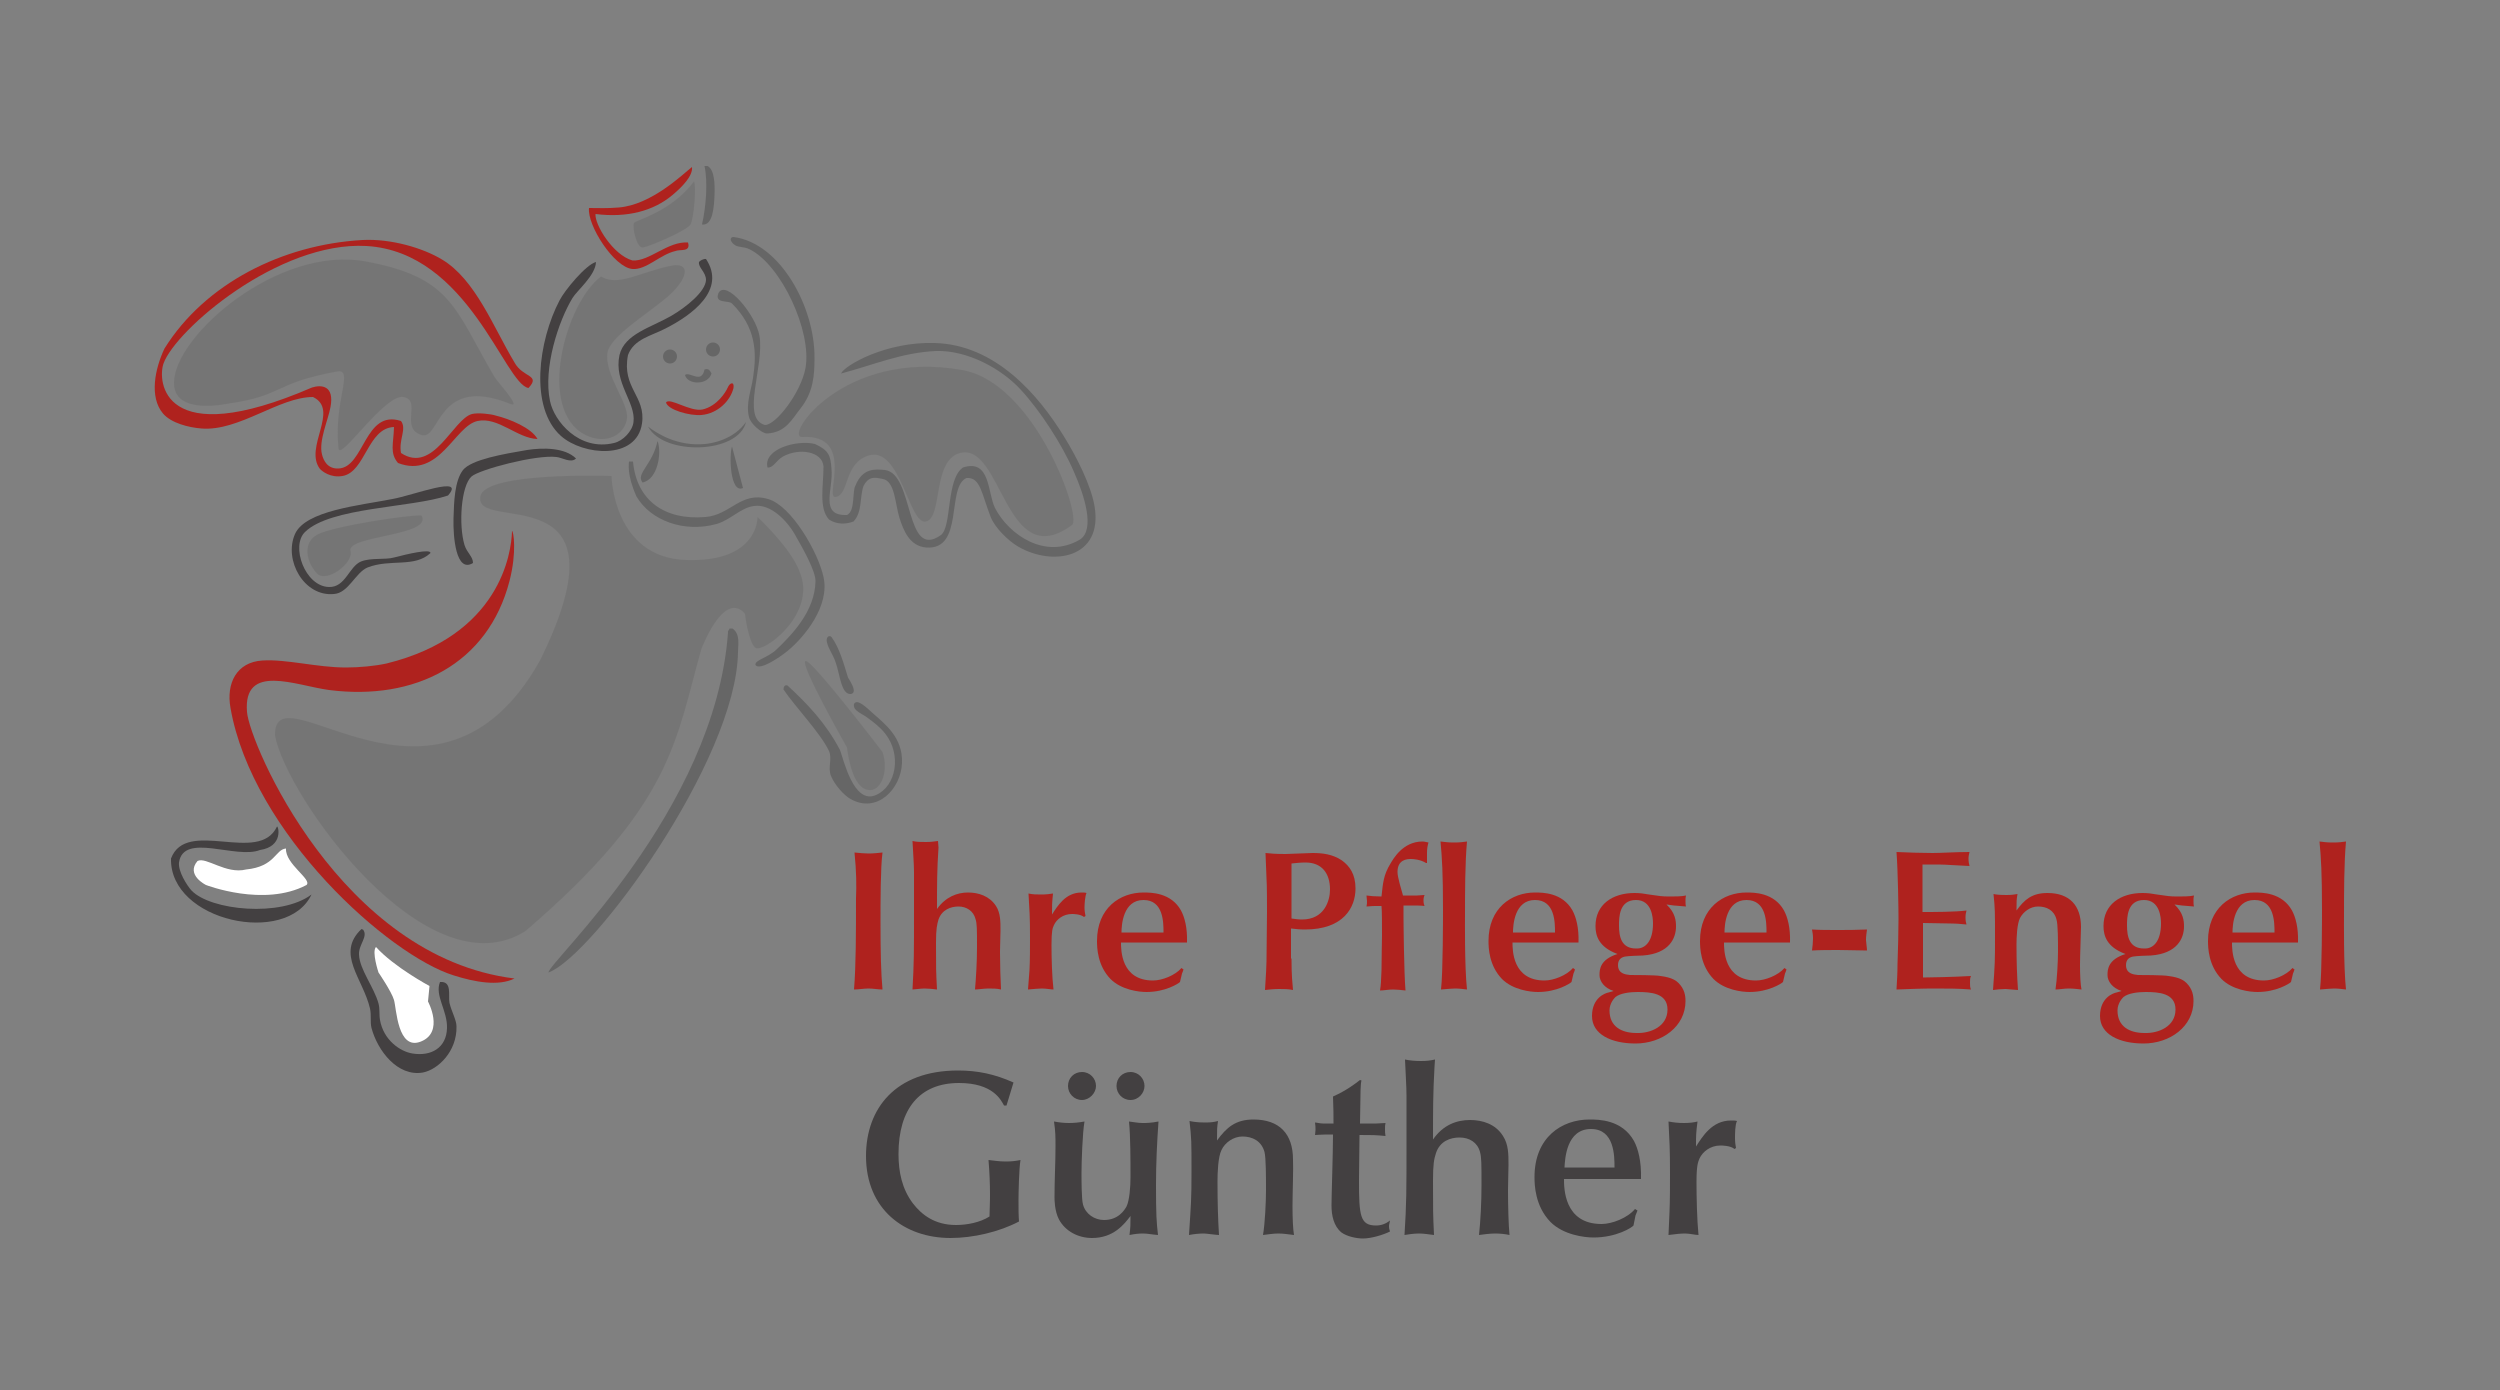 <?xml version="1.0" encoding="utf-8"?>
<!-- Generator: Adobe Illustrator 15.1.0, SVG Export Plug-In . SVG Version: 6.00 Build 0)  -->
<!DOCTYPE svg PUBLIC "-//W3C//DTD SVG 1.1//EN" "http://www.w3.org/Graphics/SVG/1.1/DTD/svg11.dtd">
<svg version="1.1" id="Ebene_1" xmlns="http://www.w3.org/2000/svg" xmlns:xlink="http://www.w3.org/1999/xlink" x="0px" y="0px"
	 width="500px" height="278px" viewBox="0 0 500 278" style="enable-background:new 0 0 500 278;" xml:space="preserve">
<rect x="0" y="0" width="500" height="278" fill="#808080" stroke="none"/>
<g>
	<g>
		<path style="opacity:0.6;fill:#1C1618;" d="M191.6,214.1c3.9,0,7.3,0.7,11.1,2.4l-1.4,4.6h-0.5c-0.6-1.1-2.2-4.5-9-4.5
			c-7.9,0-12.1,5.2-12.1,14.2c0,3.6,0.7,7,2.9,9.9c1.7,2.2,4.3,4.3,8.6,4.3c2.2,0,4.8-0.5,6.7-1.7c0.1-3.3,0.1-3.7,0.1-4.3
			c0-2.3-0.1-4.6-0.3-7c1,0.1,2.1,0.3,3.4,0.3c1.3,0,2-0.1,3-0.3c-0.3,1.7-0.4,6.7-0.4,8c0,1.8,0,3,0.1,4.3c-4,2.1-9.2,3.3-13.7,3.3
			c-9.2,0-16.9-5.7-16.9-16.4C173.2,221.8,179,214.1,191.6,214.1z"/>
		<path style="opacity:0.6;fill:#1C1618;" d="M211.1,229.3c0-2,0-2.9-0.3-5c1.1,0.2,2,0.3,3,0.3c1,0,2-0.1,3.1-0.3
			c-0.4,2.2-0.6,8.2-0.6,10.3c0,1.3,0,5.3,0.3,6.3c0.5,1.9,2.3,3.1,4.2,3.1c2.9,0,4.1-2,4.5-2.7c0.6-1.2,0.8-4,0.8-5.8
			c0-3.3,0-8.3-0.3-11.2c0.9,0.1,1.8,0.3,2.7,0.3c0.8,0,1.6,0,3.2-0.3c-0.3,4.2-0.5,8.4-0.5,12.7c0,6,0.1,7.4,0.4,10
			c-1.3-0.1-2.1-0.3-3-0.3c-0.9,0-1.7,0.1-2.7,0.3c0.2-1.8,0.2-1.8,0.2-3.8c-1.3,1.7-3.4,4.4-7.7,4.4c-2.7,0-5.3-1.3-6.6-3.7
			c-0.9-1.7-0.9-4-0.9-4.5C210.9,235.9,211.1,232.6,211.1,229.3z M216.4,220c-1.6,0-2.8-1.3-2.8-2.8c0-1.6,1.2-2.8,2.8-2.8
			s2.8,1.3,2.8,2.8C219.2,218.6,217.9,220,216.4,220z M226.1,220c-1.6,0-2.8-1.3-2.8-2.8c0-1.6,1.2-2.8,2.8-2.8s2.8,1.3,2.8,2.8
			C228.9,218.6,227.7,220,226.1,220z"/>
		<path style="opacity:0.6;fill:#1C1618;" d="M258.5,241.2c0,2.4,0.1,4.7,0.3,5.8c-1-0.1-2-0.3-3.1-0.3s-2.2,0.2-3.1,0.3
			c0.4-2.3,0.6-6.7,0.6-9c0-2.5,0-6.4-0.3-7.6c-0.6-2.2-2.4-3.1-4.4-3.1c-1.8,0-3.5,1.2-4.2,2.7c-0.7,1.4-0.8,4.6-0.8,6.3
			c0,4.3,0.1,7.5,0.3,10.7c-0.5,0-2.6-0.3-3-0.3c-0.9,0-2,0.1-3,0.3c0.4-6.3,0.5-7,0.5-12.7c0-6,0-6.6-0.4-10.1
			c0.5,0.1,1.4,0.3,3.1,0.3c1.3,0,1.8-0.1,2.6-0.3c-0.2,1.4-0.2,1.6-0.2,3.9c1.9-2.6,3.7-4.2,7.3-4.2c5.2,0,7.9,2.9,7.9,8
			C258.7,233.4,258.5,238.9,258.5,241.2z"/>
		<path style="opacity:0.6;fill:#1C1618;" d="M272.3,216.1c-0.2,0.7-0.2,1.5-0.3,8.6c2.1,0,2.4,0,3.3,0l1.8-0.1
			c-0.1,0.4-0.1,0.7-0.1,1.2c0,0.5,0,0.9,0.1,1.4c-2-0.2-2.6-0.2-5.2-0.2c0,2-0.1,7.1-0.1,9.1c0,7,0.2,9,3.4,9c1,0,1.9-0.3,2.8-1
			c0,0.2-0.2,0.8-0.2,1.1c0,0.5,0.1,0.8,0.2,1.1c-1.4,0.7-3.8,1.4-5.4,1.4c-1.3,0-3.2-0.4-4.3-1.2c-1.6-1.3-2-3.5-2-5.4
			c0-2.1,0.3-10.4,0.3-14.2h-1.4c-0.9,0-1.7,0.1-2.2,0.1c0-0.2,0.1-0.6,0.1-1c0-0.5,0-0.9-0.1-1.5c0.3,0,1,0.2,1.6,0.2h2.1
			c0-1.3,0-3.2-0.1-5.4c2.7-1.2,4.5-2.6,5.4-3.3L272.3,216.1z"/>
		<path style="opacity:0.6;fill:#1C1618;" d="M286.9,213.4c-0.3,5.3-0.3,8.7-0.3,14.5c2-2.9,4.7-3.9,7.4-3.9c2.5,0,5.1,0.8,6.6,3.2
			c1.1,1.7,1.1,3.6,1.1,5.8c0,1.1-0.1,3.6-0.1,5.1c0,2.6,0.1,7,0.3,8.9c-0.9-0.2-1.9-0.3-2.9-0.3c-1,0-2.5,0.2-3.2,0.3
			c0.3-2.7,0.5-6.6,0.5-9.9c0-4.4,0-5.6-0.3-6.7c-0.5-1.9-2.1-2.9-4.1-2.9c-1.8,0-3.9,0.7-4.7,3.1c-0.4,1.2-0.6,2.3-0.6,5.5
			c0,6.2,0,6.7,0.2,10.9c-0.9-0.1-2-0.3-3-0.3c-1,0-2.4,0.2-2.9,0.3c0.4-6.4,0.4-8.5,0.4-18.6l0-9.2c0-1.9-0.2-4.8-0.3-7.3
			c0.9,0.2,2,0.3,3.2,0.3c1.2,0,1.9-0.1,2.8-0.3L286.9,213.4z"/>
		<path style="opacity:0.6;fill:#1C1618;" d="M312.8,235.8c0,1.8,0,9,7.5,9c2.1,0,5.2-1.2,6.7-3l0.5,0.3c-0.1,0.3-0.3,0.7-0.4,1
			l-0.4,2c-0.3,0.4-3.4,2.4-8,2.4c-1.8,0-6-0.5-8.6-3.1c-3.1-3.2-3.2-7.4-3.2-9c0-7.9,5.4-11.5,11-11.5c1.8,0,6.5,0,8.9,4.3
			c0.8,1.5,1.5,4,1.4,7.6H312.8z M322.9,233.5c0-2.3,0-7.7-4.7-7.7c-4.9,0-5.2,5.9-5.3,7.7H322.9z"/>
		<path style="opacity:0.6;fill:#1C1618;" d="M333.9,242.4c0.1-2.1,0.1-5.7,0.1-7.6c0-5.2-0.1-6.3-0.3-10.5c1.1,0.2,1.9,0.3,3.1,0.3
			c1.1,0,1.9-0.1,2.7-0.3c-0.3,2.4-0.3,2.7-0.3,5c1.3-2,3.2-5.2,7-5.2c0.5,0,0.9,0,1.2,0.1c-0.4,0.7-0.4,2.7-0.4,3.4
			c0,0.8,0.1,1.5,0.2,2l-0.3,0.2c-0.8-0.7-2.6-0.7-2.8-0.7c-2.1,0-3.6,1.3-4.2,2.6c-0.3,0.7-0.6,1.4-0.6,4.7c0,3,0.1,7.6,0.4,10.6
			c-0.6,0-1.8-0.3-2.7-0.3c-0.8,0-1.8,0.1-3.3,0.3L333.9,242.4z"/>
	</g>
	<g>
		<g>
			<g>
				<g>
					<path style="fill-rule:evenodd;clip-rule:evenodd;fill:#666666;" d="M140.9,33.2c0.2,0,0.4,0,0.6,0c1.4,0.7,1.5,3.6,1.4,5.9
						c-0.1,2.2-0.3,6.1-2.5,5.8C141.2,41.4,141.6,36.4,140.9,33.2z"/>
					<path style="fill-rule:evenodd;clip-rule:evenodd;fill:#AF221E;" d="M138.4,33.4c0.2,1.8-2,4-3.9,5.6
						c-3.8,3.2-9.1,4.6-15.4,3.8c-0.2,2.1,3.5,8.2,7.4,9.3c3.4,0.2,7.1-3.9,11.1-3.6c0.6,2-1.6,1.3-2.5,1.7
						c-3.1,0.7-5.8,3.8-8.6,3.6c-3.7-0.3-9.1-8.8-8.7-12.2c2,0,3.5,0.1,5.9-0.1C130.3,41,136.6,34.8,138.4,33.4z"/>
					<path style="fill-rule:evenodd;clip-rule:evenodd;fill:#666666;" d="M146.7,47.4c9.4,1.2,16.3,14.1,16.2,24.2
						c0,3.4-0.2,6.8-2.8,10.1c-1.7,2.1-2.9,4.8-6.7,5c-1,0-3.3-1.9-3.6-3.3c-0.7-2.6,0.5-5.6,0.8-7.8c0.8-5.2,0.6-10.1-4.2-14.9
						c-0.7-0.7-3.6,0.1-2.7-2.1c1.5-2.8,7.5,4.4,8.2,8.6c1,6.1-3.8,16.5,1.1,17.8c2.2,0,7.2-6.5,8.1-11.4
						c1.3-7.3-4.8-20.5-11.1-23.7c-1.3-0.7-2.5-0.3-3.3-1.1C145.9,48.1,146,47.4,146.7,47.4z"/>
					<path style="fill-rule:evenodd;clip-rule:evenodd;fill:#AF221E;" d="M105.7,77.6c-4.8-0.8-12-27.2-32.4-28.4
						c-17.6-1-38.2,16.8-40.6,23.5c-1.2,3.4-0.4,17.8,29.7,4.8c1.9-0.6,4.5-0.4,3.7,3.9c-0.5,2.7-2.4,6.8-1.7,9.5
						c0.3,1.2,1.1,2.9,3.3,2.8c5.2-0.2,5.2-11.9,12.5-9.5c1.2,1.6-0.5,3.7,0,6.4c6.5,4.3,10.4-6.8,14.2-7.8c1.2-0.3,3.8,0,4.7,0.3
						c2.9,0.7,7.2,2.5,8.4,4.7c-4-0.1-7.9-4.5-12-3.6c-4.6,1-7.6,11.6-15.9,8.4c-1.7-2-0.9-3.8-0.8-7.2c-5.3,0.2-5.7,9-10.3,9.8
						c-2.4,0.4-4-0.9-4.5-1.4C60.7,89.5,68,82,62.6,79.4c-6.8,0-14.8,6.9-22.3,6.3c-2.6-0.2-6.1-1.1-7.7-3c-2.8-3.3-1.6-9,0.3-13
						c8.1-13,23.6-20.8,39.6-21.7c5.7-0.3,12.1,1.6,15.9,3.9c6.7,4,10.3,13.6,14.5,20.6C104.6,75.6,108.2,74.9,105.7,77.6z"/>
					<path style="opacity:0.6;fill-rule:evenodd;clip-rule:evenodd;fill:#1C1618;" d="M119.2,52.4c-0.1,2.7-3.8,5.7-4.7,7.2
						c-2.8,4.6-5.9,14-4.5,20.6c0.8,4,5.8,10.1,12.8,8.4c1.8-0.4,3.7-2.4,3.9-4.2c0.5-3.9-4-7.9-2.8-13.4c1-4.2,6.3-5.5,10.3-7.8
						c3.1-1.8,6.9-4.9,7-7.2c0-1.6-1.6-2.5-1.4-3.6c0.1-0.2,0.9-0.7,1.4-0.6c4.1,6.2-2.8,11.2-8.1,13.9c-2.9,1.5-6.3,2.1-7.5,5.3
						c-1.3,6.6,3.6,8.2,2.8,13.7c-1.1,7.4-11.8,6.4-16.2,2.5c-6.4-5.7-4.5-19.1-0.3-27.1C112.9,58.1,117.2,52.9,119.2,52.4z"/>
					<path style="fill-rule:evenodd;clip-rule:evenodd;fill:#666666;" d="M193.3,95.6c-4.1,1.8-0.4,14.5-8.1,13.9
						c-3.3-0.3-4.5-3.4-5.3-5.9c-0.9-2.9-0.9-7.3-3.3-7.8c-1.5-0.3-2.8-0.7-3.9,1.4c-0.8,2.3-0.2,5.2-2,7.1
						c-1.6,0.6-3.4,0.6-4.9-0.4c-2.1-2.3-1.1-6.7-1.1-10.6c-0.2-3-4.8-3.8-8.1-2c-1.4,0.8-1.9,2.3-3.1,2.2c-0.9-3.7,5.9-5.6,9.5-4.7
						c2.8,1.3,3.1,2.3,3.3,5c0.4,4.1-2.5,9.4,3.1,9.2c1.7-0.8,1-4.8,1.7-5.9c1.4-3.5,3.9-3.3,5.9-3.1c5.9,0.8,3.9,18.2,11.2,13
						c2.2-1.7,1-11.2,4.4-13.5c5.5-1.8,4.9,5.1,6.4,8.1c2.8,5.4,10.1,10.4,17,6.3c3.1-2,0.8-9-1.2-13.5c-2.3-5.4-6.8-12.3-10.6-16.4
						c-3.8-4.2-10.7-8-17-7.8c-6.9,0.3-12.8,2.9-19,4.5c0.8-1.7,9.1-6.4,18.7-6.1c12.2,0.3,20.8,10.4,25.9,18.7
						c2.6,4.2,5.4,9.8,6.1,13.9c1.8,10.4-8.3,12.2-15.3,8.1c-1.9-1.1-4.7-3.8-5.5-6C196.3,98.7,196.1,95.4,193.3,95.6z"/>
					<path style="fill-rule:evenodd;clip-rule:evenodd;fill:#666666;" d="M140.9,73.9c0.9-0.3,1.1,0.3,1.4,0.8
						c-0.7,2.4-4.8,2.3-5.3,0.3C137.9,74.2,140.3,76.9,140.9,73.9z"/>
					<path style="fill-rule:evenodd;clip-rule:evenodd;fill:#AF221E;" d="M146.7,77.6c-0.6,2.5-3.1,5.1-6.4,5.4
						c-2.3,0.2-6.7-1-7.1-2.5c0.7-1.1,4.8,1.9,7.3,1.4c3-0.7,4.7-3.6,5-4.3C146,76.4,146.9,76.3,146.7,77.6z"/>
					<path style="fill-rule:evenodd;clip-rule:evenodd;fill:#666666;" d="M149.2,84.4c-1.5,6.4-16.5,6.8-19.6,0.9
						c1.9,1.5,6,4,11.4,3.5C142.2,88.7,146.7,88,149.2,84.4z"/>
					<path style="fill-rule:evenodd;clip-rule:evenodd;fill:#666666;" d="M131.5,88.2c0.9,2.2,0.1,7.7-3,8.3
						C127.1,94.7,130.5,93,131.5,88.2z"/>
					<path style="opacity:0.6;fill-rule:evenodd;clip-rule:evenodd;fill:#1C1618;" d="M115.2,91.7c-1,1-2.8-0.2-3.9-0.3
						c-4.1-0.5-15.4,2.5-17,3.9c-2.1,1.9-2.6,9.7-1.4,13.7c0.5,1.6,1.7,2.3,1.7,3.6c-3.4,2.1-4-5.2-3.9-8.9c0.1-3.3,0.2-7.5,1.9-9.7
						c1.7-2.1,8.1-3.2,12.8-4C108.6,89.5,113,89.5,115.2,91.7z"/>
					<path style="fill-rule:evenodd;clip-rule:evenodd;fill:#666666;" d="M125.8,92.3c0.3,0,0.6,0,0.8,0c0.7,7.7,6.2,11.8,14.5,11.1
						c5-0.4,7.1-5.2,12.5-3.6c4.7,1.3,10.1,10.8,11.1,15.6c1.3,5.8-3.8,12-7.2,14.8c-1.6,1.3-5.6,4-6.4,2.8c-0.2-1,2.4-1.4,4.2-3.1
						c3-2.9,7.7-7.6,7.8-13.7c0-2.1-2.7-6.8-3.9-8.9c-1.6-3-5-6.6-8.4-6.1c-2.6,0.3-4.7,2.8-7.5,3.6c-6.5,1.8-13.2-0.7-16-5.5
						C125.3,94.9,125.8,92.6,125.8,92.3z"/>
					<path style="opacity:0.6;fill-rule:evenodd;clip-rule:evenodd;fill:#1C1618;" d="M89.6,99.1c-7.4,2.5-23.5,2.3-28.6,7.3
						c-2.9,2.8,0,10.9,4.8,11c3.3,0.1,4-4.1,6.4-5.1c2-0.8,4.8-0.3,6.6-0.8c2.7-0.7,7.3-1.8,7.3-0.9c-3.2,3-8,1.1-12.6,2.9
						c-2.4,1-3.8,5.1-6.7,5.3c-6,0.6-10.1-6.8-7.8-12c2.1-4.7,12.9-5.7,19.5-7C82.5,99.1,93.3,94.9,89.6,99.1z"/>
					<path style="fill-rule:evenodd;clip-rule:evenodd;fill:#AF221E;" d="M102.4,106.2c0.3,0,1,4.2-0.5,10
						C97.6,132.8,83,140.2,65.8,138c-6.7-0.9-17.2-5.5-16.4,4.4c0.5,6.3,18.7,49,53.5,53.3c-3.2,1.6-8,0.7-12.1-0.6
						c-13-4-40.3-28.4-44.7-53.5c-0.9-4.9,1.2-9.2,6.4-9.5c4.8-0.3,10.9,1.4,16.7,1.4c2.7,0,5.8-0.3,8.1-0.8
						C100,127.1,102.3,110.6,102.4,106.2z"/>
					<path style="fill-rule:evenodd;clip-rule:evenodd;fill:#666666;" d="M145.9,125.7c0.2,0,0.4,0,0.6,0c1.6,1.1,1.1,3.3,1.1,4.7
						c-0.3,21.6-29.1,60.9-37.9,64.1c-0.2-1.9,33.3-32.2,35.9-68C145.5,126.1,145.9,126,145.9,125.7z"/>
					<path style="fill-rule:evenodd;clip-rule:evenodd;fill:#666666;" d="M166.3,127.4c1.6,2.2,2.4,5.2,3.3,8.1c0.6,1,1.9,3,0.6,3.3
						c-2,0.2-2.2-4-3.1-6.4c-0.5-1.5-1.4-2.6-1.7-3.9C165.1,127.5,165.8,126.9,166.3,127.4z"/>
					<path style="fill-rule:evenodd;clip-rule:evenodd;fill:#666666;" d="M157.5,137.1c3.9,3.6,7.6,7.4,10.5,12.9
						c0.7,1.8,2.7,11,7.2,9c4.1-1.8,5.1-8.1,1.9-12.2c-1-1.3-2.3-2.3-3.4-3.1c-1.2-1-3.2-1.5-2.9-2.9c0.6-1.2,2.6,0.8,3.6,1.7
						c2.6,2.3,6.2,5,6,10.1c-0.2,5.2-5,10.2-10.3,7.2c-1.4-0.8-3.2-2.9-3.9-4.6c-0.7-1.7,0.3-3.4-0.4-5c-1.7-3.6-6.9-9-9.1-12.3
						C156.7,137.4,156.9,136.9,157.5,137.1z"/>
					<path style="opacity:0.6;fill-rule:evenodd;clip-rule:evenodd;fill:#1C1618;" d="M52,170c-4.8,1.9-15.3-3.6-16.2,2.5
						c-0.2,1.8,1.6,4.6,2.5,5.6c3.8,4,17.9,5.4,24,0.8c-4.9,10.4-28.4,5.4-28.1-7.2c3.1-8.2,17.6,1.3,21.2-6.4
						C55.7,165.2,56.7,169.3,52,170z"/>
					<path style="opacity:0.6;fill-rule:evenodd;clip-rule:evenodd;fill:#1C1618;" d="M72.6,185.9c1.1,1.4-0.9,3-0.8,5
						c0.1,3,3,6.5,3.9,9.8c0.3,1.1,0.1,2.2,0.3,3.3c0.7,4,4,6.3,6.5,6.7c3.7,0.6,6.8-1.1,6.9-5.1c0.1-3.5-2.5-6.5-1.4-9.2
						c2.5-0.2,1.6,2.7,1.9,4.2c0.4,1.7,1.4,3.4,1.4,4.7c0.1,5-3.7,8.6-6.7,9.2c-5.1,0.9-9.1-4.4-10.3-8.9c-0.3-1.2,0-2.5-0.3-3.9
						c-1.4-6-6.9-11-1.7-15.9C72.4,185.9,72.5,185.9,72.6,185.9z"/>
				</g>
				<circle style="fill-rule:evenodd;clip-rule:evenodd;fill:#666666;" cx="134" cy="71.3" r="1.4"/>
				<circle style="fill-rule:evenodd;clip-rule:evenodd;fill:#666666;" cx="142.6" cy="69.9" r="1.4"/>
				<path style="opacity:0.1;fill-rule:evenodd;clip-rule:evenodd;fill:#1C1618;" d="M192.4,74c14.6,2.5,24.1,29.5,22,31
					c-13.4,9.9-13.9-16.6-22.4-14.4c-5.6,1.5-3.4,12.9-6.8,13.7c-3.4,0.8-5.1-15.2-11.5-13.2c-5,1.6-3.8,7.9-6.6,8.3
					c-2.3,0.3,4.1-12.6-6.7-12C156.8,87.4,168.6,69.8,192.4,74z"/>
				<path style="opacity:0.1;fill-rule:evenodd;clip-rule:evenodd;fill:#1C1618;" d="M73.2,52.3C55.7,49,34.9,67.1,34.8,76.5
					c-0.1,6.6,10.3,4.3,11,4.2c11-1.6,8.9-4.1,21.6-6.4c3.5-0.6-0.7,5.8,0.3,15.4c0.3,2.6,9.3-11,13-10.3c3.7,0.7-0.8,6.2,3.6,7.6
					c3.8,1.2,3-12.2,17.8-6.2c2.3,0.9-2.5-4.3-3.2-5.4C90.8,61.5,90.3,55.5,73.2,52.3z"/>
				<path style="opacity:0.1;fill-rule:evenodd;clip-rule:evenodd;fill:#1C1618;" d="M138.8,36.3c0.5,0.8,0,7.3-0.7,8.6
					c-0.7,1.2-8.2,4.4-9.5,4.6c-1.3,0.2-2.2-4.2-1.8-4.9C127.1,44,134.1,42.5,138.8,36.3z"/>
				<path style="opacity:0.1;fill-rule:evenodd;clip-rule:evenodd;fill:#1C1618;" d="M120.2,55.3c-7.1,5.3-13,26.7-3.1,31.7
					c4.3,2.1,7.9-0.2,8.3-3.3s-4.6-8.8-3.9-13.2c0.6-3.2,7.5-7.4,11.6-10.8c4.6-3.8,5.3-7.5,0.9-6.5
					C128.1,54.4,123.6,57.4,120.2,55.3z"/>
				<path style="opacity:0.1;fill-rule:evenodd;clip-rule:evenodd;fill:#1C1618;" d="M122.3,95.2c0,0-25.1-0.9-26.2,4
					c-1.7,7.8,30.7-5.2,11.9,32.9c-20.6,36.7-53.3,0.9-53,15c2.3,12.4,30.5,51.6,50.1,39.1c29.5-25.3,30-38.1,35.2-56.5
					c5.2-12.4,8.7-6.9,8.7-6.9s0.6,5.3,2,6.7s12.6-6.7,8.9-15.2c-1.7-4.7-8.4-10.9-8.4-10.9s0.3,9.1-14.3,8.6
					C122.6,111.5,122.3,95.2,122.3,95.2z"/>
				<path style="opacity:0.1;fill-rule:evenodd;clip-rule:evenodd;fill:#1C1618;" d="M84.3,103.1c-2.2-0.2-17.6,2.1-20.8,3.8
					c-3.2,1.7-2.1,5.7-0.1,7.8c2,2,7.4-2.2,6.7-4.5C69.2,107.1,86.7,107.2,84.3,103.1z"/>
				<path style="opacity:0.1;fill-rule:evenodd;clip-rule:evenodd;fill:#1C1618;" d="M161.1,132.2c1.2-0.4,15.4,18.2,15.4,18.2
					c1.4,4-0.5,8.7-3.5,7.4c-2.9-1.2-3.6-8.3-3.6-8.3S159.8,132.6,161.1,132.2z"/>
				<path style="fill-rule:evenodd;clip-rule:evenodd;fill:#666666;" d="M148.6,97.6c-2.6,1.2-2.8-6.6-2.2-8.3"/>
				<path style="fill-rule:evenodd;clip-rule:evenodd;fill:#FFFFFF;" d="M75.7,194.5c0,0,2.6,3.8,3.1,5.5c0.5,1.7,0.7,10.2,5.4,8.3
					c4.7-1.9,1.4-8,1.4-8l0.3-3.1c0,0-7.1-3.8-10.7-7.8C74.3,190.3,75.7,194.5,75.7,194.5z"/>
				<path style="fill-rule:evenodd;clip-rule:evenodd;fill:#FFFFFF;" d="M57.2,169.7c-2.2,0.2-2.1,3.6-8,4.2c-4,1-8-2.6-9.7-1.7
					c-2.4,2.8,1.7,4.8,1.7,4.8s11.6,4.5,20.1,0C62.5,175.9,57,172.8,57.2,169.7z"/>
			</g>
		</g>
	</g>
	<g>
		<path style="fill:#AF221E;" d="M170.9,170.5c0.8,0.1,2.2,0.2,2.8,0.2c0.9,0,1.9-0.1,2.8-0.2c-0.4,3-0.4,9.9-0.4,13.9
			c0,6,0.1,10.3,0.4,13.5c-0.9,0-1.9-0.2-2.8-0.2c-0.9,0-2,0.2-2.9,0.2c0.4-4.8,0.4-11.4,0.4-18.2
			C171.3,177.2,171.3,174.4,170.9,170.5z"/>
		<path style="fill:#AF221E;" d="M187.7,169.5c-0.3,4.5-0.3,7.3-0.3,12.3c1.7-2.4,4-3.3,6.2-3.3c2.1,0,4.3,0.7,5.6,2.7
			c0.9,1.4,0.9,3.1,0.9,4.9c0,0.9-0.1,3.1-0.1,4.3c0,2.2,0.1,5.9,0.2,7.5c-0.8-0.2-1.6-0.2-2.5-0.2c-0.9,0-2.1,0.2-2.7,0.2
			c0.2-2.2,0.4-5.6,0.4-8.4c0-3.7,0-4.8-0.3-5.7c-0.4-1.6-1.8-2.5-3.4-2.5c-1.5,0-3.3,0.6-4,2.6c-0.3,1-0.5,1.9-0.5,4.7
			c0,5.2,0,5.6,0.2,9.3c-0.8-0.1-1.7-0.2-2.5-0.2s-2,0.2-2.4,0.2c0.3-5.4,0.3-7.2,0.3-15.7l0-7.8c0-1.6-0.2-4-0.3-6.2
			c0.8,0.2,1.7,0.2,2.7,0.2c1,0,1.6-0.1,2.4-0.2L187.7,169.5z"/>
		<path style="fill:#AF221E;" d="M205.9,194c0.1-1.8,0.1-4.8,0.1-6.4c0-4.4-0.1-5.4-0.3-8.9c0.9,0.2,1.6,0.2,2.6,0.2
			c1,0,1.6-0.1,2.3-0.2c-0.2,2-0.2,2.2-0.2,4.2c1.1-1.7,2.7-4.4,5.9-4.4c0.4,0,0.7,0,1,0.1c-0.3,0.6-0.4,2.3-0.4,2.9
			c0,0.6,0.1,1.2,0.2,1.7l-0.3,0.2c-0.7-0.6-2.2-0.6-2.4-0.6c-1.8,0-3.1,1.1-3.6,2.2c-0.3,0.6-0.5,1.2-0.5,4c0,2.6,0.1,6.4,0.4,8.9
			c-0.5,0-1.5-0.2-2.3-0.2c-0.7,0-1.6,0.1-2.8,0.2L205.9,194z"/>
		<path style="fill:#AF221E;" d="M224.2,188.5c0,1.5,0,7.6,6.4,7.6c1.8,0,4.4-1,5.7-2.5l0.4,0.3c-0.1,0.3-0.2,0.6-0.3,0.8l-0.4,1.7
			c-0.3,0.3-2.9,2-6.7,2c-1.5,0-5-0.4-7.2-2.6c-2.6-2.7-2.7-6.2-2.7-7.6c0-6.6,4.6-9.7,9.3-9.7c1.5,0,5.5,0,7.5,3.6
			c0.7,1.3,1.3,3.4,1.2,6.4H224.2z M232.7,186.5c0-2,0-6.5-4-6.5c-4.1,0-4.4,5-4.4,6.5H232.7z"/>
		<path style="fill:#AF221E;" d="M258.3,191.7c0,3.6,0.2,5,0.3,6.3c-0.9-0.2-1.8-0.2-2.8-0.2s-1.9,0.1-2.8,0.2
			c0.2-3.2,0.3-4.8,0.3-5.8l0.1-9.8c0-1.8,0-5.2-0.1-6.8l-0.2-5c0.9,0.1,2,0.2,4,0.2c0.9,0,4.6-0.2,5.4-0.2c1.9,0,4,0.2,5.9,1.5
			c1.5,1.1,2.7,2.7,2.7,5.6c0,3.8-2.4,8.2-10.1,8.2c-1.2,0-1.8-0.1-2.8-0.2V191.7z M258.3,183.7c0.7,0.1,1.4,0.2,2.1,0.2
			c4.5,0,5.6-3.8,5.6-6c0-3.2-1.6-5.4-4.9-5.4c-1,0-1.9,0.1-2.8,0.2V183.7z"/>
		<path style="fill:#AF221E;" d="M285.2,172.6c-1.1-0.7-2.5-0.8-3-0.8c-0.8,0-2.7,0.1-2.7,2.6c0,1.1,0.8,3.6,1.1,4.7
			c1.8,0,2,0,2.8,0l1.5-0.1c-0.1,0.3-0.2,0.6-0.2,1.1c0,0.5,0.1,0.8,0.2,1.1c-0.7-0.1-1.2-0.1-4.2-0.1v2.2c0,1,0.1,11.4,0.4,14.8
			c-0.8-0.1-1.8-0.2-2.5-0.2c-0.9,0-1.9,0.2-2.6,0.2c0.2-1.2,0.2-1.7,0.3-4c0-3.1,0.1-5.1,0.1-7c0-1.9,0-5.1-0.1-5.9h-1.3
			c-0.8,0-1.2,0.1-1.7,0.1c0.1-0.4,0.1-0.7,0.1-1.1c0-0.3-0.1-0.6-0.1-1.1c1.9,0.2,0.5,0.1,3,0.2c0.3-2.8,0.4-4.3,1.8-6.6
			c0.5-0.8,2.4-4.4,6.4-4.4c0.2,0,0.3,0,1.2,0.2c-0.2,0.6-0.3,1.4-0.3,2c0,0.7,0,1.5,0,2.1L285.2,172.6z"/>
		<path style="fill:#AF221E;" d="M290.8,168.5c1.3,0,1.8-0.1,2.6-0.2c-0.4,4.3-0.4,10.6-0.4,14.7c0,0.8-0.1,10.4,0.4,14.9
			c-0.8-0.1-1.6-0.2-2.4-0.2c-0.7,0-1.4,0.1-2.8,0.2c0.4-3.1,0.4-15,0.4-15.9c0-7.4-0.2-10.6-0.5-13.7
			C289.1,168.4,289.5,168.5,290.8,168.5z"/>
		<path style="fill:#AF221E;" d="M302.5,188.5c0,1.5,0,7.6,6.4,7.6c1.8,0,4.4-1,5.7-2.5l0.4,0.3c-0.1,0.3-0.2,0.6-0.3,0.8l-0.4,1.7
			c-0.3,0.3-2.9,2-6.7,2c-1.5,0-5-0.4-7.2-2.6c-2.6-2.7-2.7-6.2-2.7-7.6c0-6.6,4.6-9.7,9.3-9.7c1.5,0,5.5,0,7.5,3.6
			c0.7,1.3,1.3,3.4,1.2,6.4H302.5z M311,186.5c0-2,0-6.5-4-6.5c-4.1,0-4.4,5-4.4,6.5H311z"/>
		<path style="fill:#AF221E;" d="M333.3,180.9c1.8,1.7,1.9,3.3,1.9,4.4c0,2.3-1.3,5.4-6.6,5.8c-0.6,0-3,0.1-3.5,0.2
			c-0.7,0.1-1.5,0.5-1.5,1.7c0,1.7,1.4,1.9,2.4,2c0.5,0,5.2,0,6.1,0.2c2.4,0.3,3.2,1,3.6,1.4c1.2,1.2,1.4,2.5,1.4,3.6
			c0,5.1-4.7,8.5-10,8.5c-4.8,0-8.7-1.8-8.7-5.5c0-3.7,2.7-4.6,3.3-4.7l1-0.3c-1.8-0.6-2.8-1.9-2.8-3.2c0-1.1,0.1-3.1,3.6-4.2
			c-3.8-1.4-4.4-3.7-4.4-5.6c0-4.3,3.4-6.6,7.8-6.6c1,0,1.8,0.1,2.9,0.3c2.2,0.3,2.4,0.4,4.2,0.4c0.8,0,2.4,0,3.2-0.2
			c-0.1,0.4-0.1,0.6-0.1,1c0,0.5,0,0.9,0.1,1.2c-0.4,0-2-0.2-2.4-0.2L333.3,180.9z M333.5,201.9c0-3.3-3.4-3.5-6-3.5
			c-1.4,0-3.4,0.2-4.4,1c-0.2,0.2-1.2,1.2-1.2,2.7c0,3.2,2.4,4.5,5.4,4.5C330.1,206.7,333.5,205.3,333.5,201.9z M330.6,184.7
			c0-1.1-0.2-4.7-3.4-4.7c-3.4,0-3.4,3.5-3.4,5.1c0,2.3,0.5,4.6,3.4,4.6C329.1,189.8,330.6,188.2,330.6,184.7z"/>
		<path style="fill:#AF221E;" d="M344.8,188.5c0,1.5,0,7.6,6.4,7.6c1.8,0,4.4-1,5.7-2.5l0.4,0.3c-0.1,0.3-0.2,0.6-0.3,0.8l-0.4,1.7
			c-0.3,0.3-2.9,2-6.7,2c-1.5,0-5-0.4-7.2-2.6c-2.6-2.7-2.7-6.2-2.7-7.6c0-6.6,4.6-9.7,9.3-9.7c1.5,0,5.5,0,7.5,3.6
			c0.7,1.3,1.3,3.4,1.2,6.4H344.8z M353.3,186.5c0-2,0-6.5-4-6.5c-4.1,0-4.4,5-4.4,6.5H353.3z"/>
		<path style="fill:#AF221E;" d="M362.6,187.7c0-0.8-0.1-1.2-0.2-1.8c1.6,0.1,3.3,0.1,5,0.1c2.1,0,3.5,0,6-0.1
			c-0.1,0.7-0.2,1.4-0.2,2.1c0,0.4,0.2,1.6,0.2,2.1c-1.7,0-3.8-0.1-5.8-0.1c-1.3,0-3.8,0-5.2,0.1
			C362.5,189.4,362.6,188.4,362.6,187.7z"/>
		<path style="fill:#AF221E;" d="M384.6,182.4c2,0,6.5,0,8.7-0.3c-0.1,0.4-0.2,0.8-0.2,1.4c0,0.6,0.1,1.1,0.2,1.4
			c-1-0.1-2.1-0.2-3.1-0.2c-1.8,0-3.7-0.1-5.6-0.1v10.9c1,0,6.2-0.1,9.6-0.3c-0.2,0.4-0.2,0.8-0.2,1.3c0,0.6,0,1,0.2,1.4
			c-2.4-0.2-4.8-0.2-7.4-0.2c-2.4,0-4.9,0.1-7.5,0.2c0.1-1.7,0.2-3.3,0.2-5c0.1-2.3,0.2-7.2,0.2-9.1c0-1.7-0.1-9.4-0.4-13.4
			c2,0.1,5.1,0.2,7.2,0.2c1.8,0,4.5-0.2,7.4-0.2c-0.1,0.5-0.2,0.8-0.2,1.3c0,0.6,0.1,1.2,0.2,1.5l-3.8-0.2c-1.5-0.1-1.9-0.1-5.6-0.1
			V182.4z"/>
		<path style="fill:#AF221E;" d="M416,193c0,2,0.1,4,0.3,4.9c-0.9-0.1-1.7-0.2-2.6-0.2s-1.8,0.2-2.6,0.2c0.3-1.9,0.5-5.7,0.5-7.6
			c0-2.1,0-5.4-0.3-6.4c-0.5-1.9-2-2.6-3.7-2.6c-1.5,0-2.9,1-3.6,2.3c-0.6,1.2-0.7,3.9-0.7,5.3c0,3.6,0.1,6.3,0.3,9.1
			c-0.4,0-2.2-0.2-2.5-0.2c-0.8,0-1.7,0.1-2.5,0.2c0.4-5.3,0.4-5.9,0.4-10.7c0-5.1,0-5.6-0.3-8.5c0.4,0.1,1.2,0.2,2.6,0.2
			c1.1,0,1.6-0.1,2.2-0.2c-0.2,1.2-0.2,1.3-0.2,3.3c1.6-2.2,3.1-3.5,6.2-3.5c4.4,0,6.7,2.5,6.7,6.8C416.2,186.4,416,191.1,416,193z"
			/>
		<path style="fill:#AF221E;" d="M434.9,180.9c1.8,1.7,1.9,3.3,1.9,4.4c0,2.3-1.3,5.4-6.6,5.8c-0.6,0-3,0.1-3.5,0.2
			c-0.7,0.1-1.5,0.5-1.5,1.7c0,1.7,1.4,1.9,2.4,2c0.5,0,5.2,0,6.1,0.2c2.4,0.3,3.2,1,3.6,1.4c1.2,1.2,1.4,2.5,1.4,3.6
			c0,5.1-4.7,8.5-10,8.5c-4.8,0-8.7-1.8-8.7-5.5c0-3.7,2.7-4.6,3.3-4.7l1-0.3c-1.8-0.6-2.8-1.9-2.8-3.2c0-1.1,0.1-3.1,3.6-4.2
			c-3.8-1.4-4.4-3.7-4.4-5.6c0-4.3,3.4-6.6,7.8-6.6c1,0,1.8,0.1,2.9,0.3c2.2,0.3,2.4,0.4,4.2,0.4c0.8,0,2.4,0,3.2-0.2
			c-0.1,0.4-0.1,0.6-0.1,1c0,0.5,0,0.9,0.1,1.2c-0.4,0-2-0.2-2.4-0.2L434.9,180.9z M435.1,201.9c0-3.3-3.4-3.5-6-3.5
			c-1.4,0-3.4,0.2-4.4,1c-0.2,0.2-1.2,1.2-1.2,2.7c0,3.2,2.4,4.5,5.4,4.5C431.7,206.7,435.1,205.3,435.1,201.9z M432.2,184.7
			c0-1.1-0.2-4.7-3.4-4.7c-3.4,0-3.4,3.5-3.4,5.1c0,2.3,0.5,4.6,3.4,4.6C430.7,189.8,432.2,188.2,432.2,184.7z"/>
		<path style="fill:#AF221E;" d="M446.4,188.5c0,1.5,0,7.6,6.4,7.6c1.8,0,4.4-1,5.7-2.5l0.4,0.3c-0.1,0.3-0.2,0.6-0.3,0.8l-0.4,1.7
			c-0.3,0.3-2.9,2-6.7,2c-1.5,0-5-0.4-7.2-2.6c-2.6-2.7-2.7-6.2-2.7-7.6c0-6.6,4.6-9.7,9.3-9.7c1.5,0,5.5,0,7.5,3.6
			c0.7,1.3,1.3,3.4,1.2,6.4H446.4z M454.9,186.5c0-2,0-6.5-4-6.5c-4.1,0-4.4,5-4.4,6.5H454.9z"/>
		<path style="fill:#AF221E;" d="M466.6,168.5c1.3,0,1.8-0.1,2.6-0.2c-0.4,4.3-0.4,10.6-0.4,14.7c0,0.8-0.1,10.4,0.4,14.9
			c-0.8-0.1-1.6-0.2-2.4-0.2c-0.7,0-1.4,0.1-2.8,0.2c0.4-3.1,0.4-15,0.4-15.9c0-7.4-0.2-10.6-0.5-13.7
			C464.8,168.4,465.3,168.5,466.6,168.5z"/>
	</g>
</g>
</svg>
